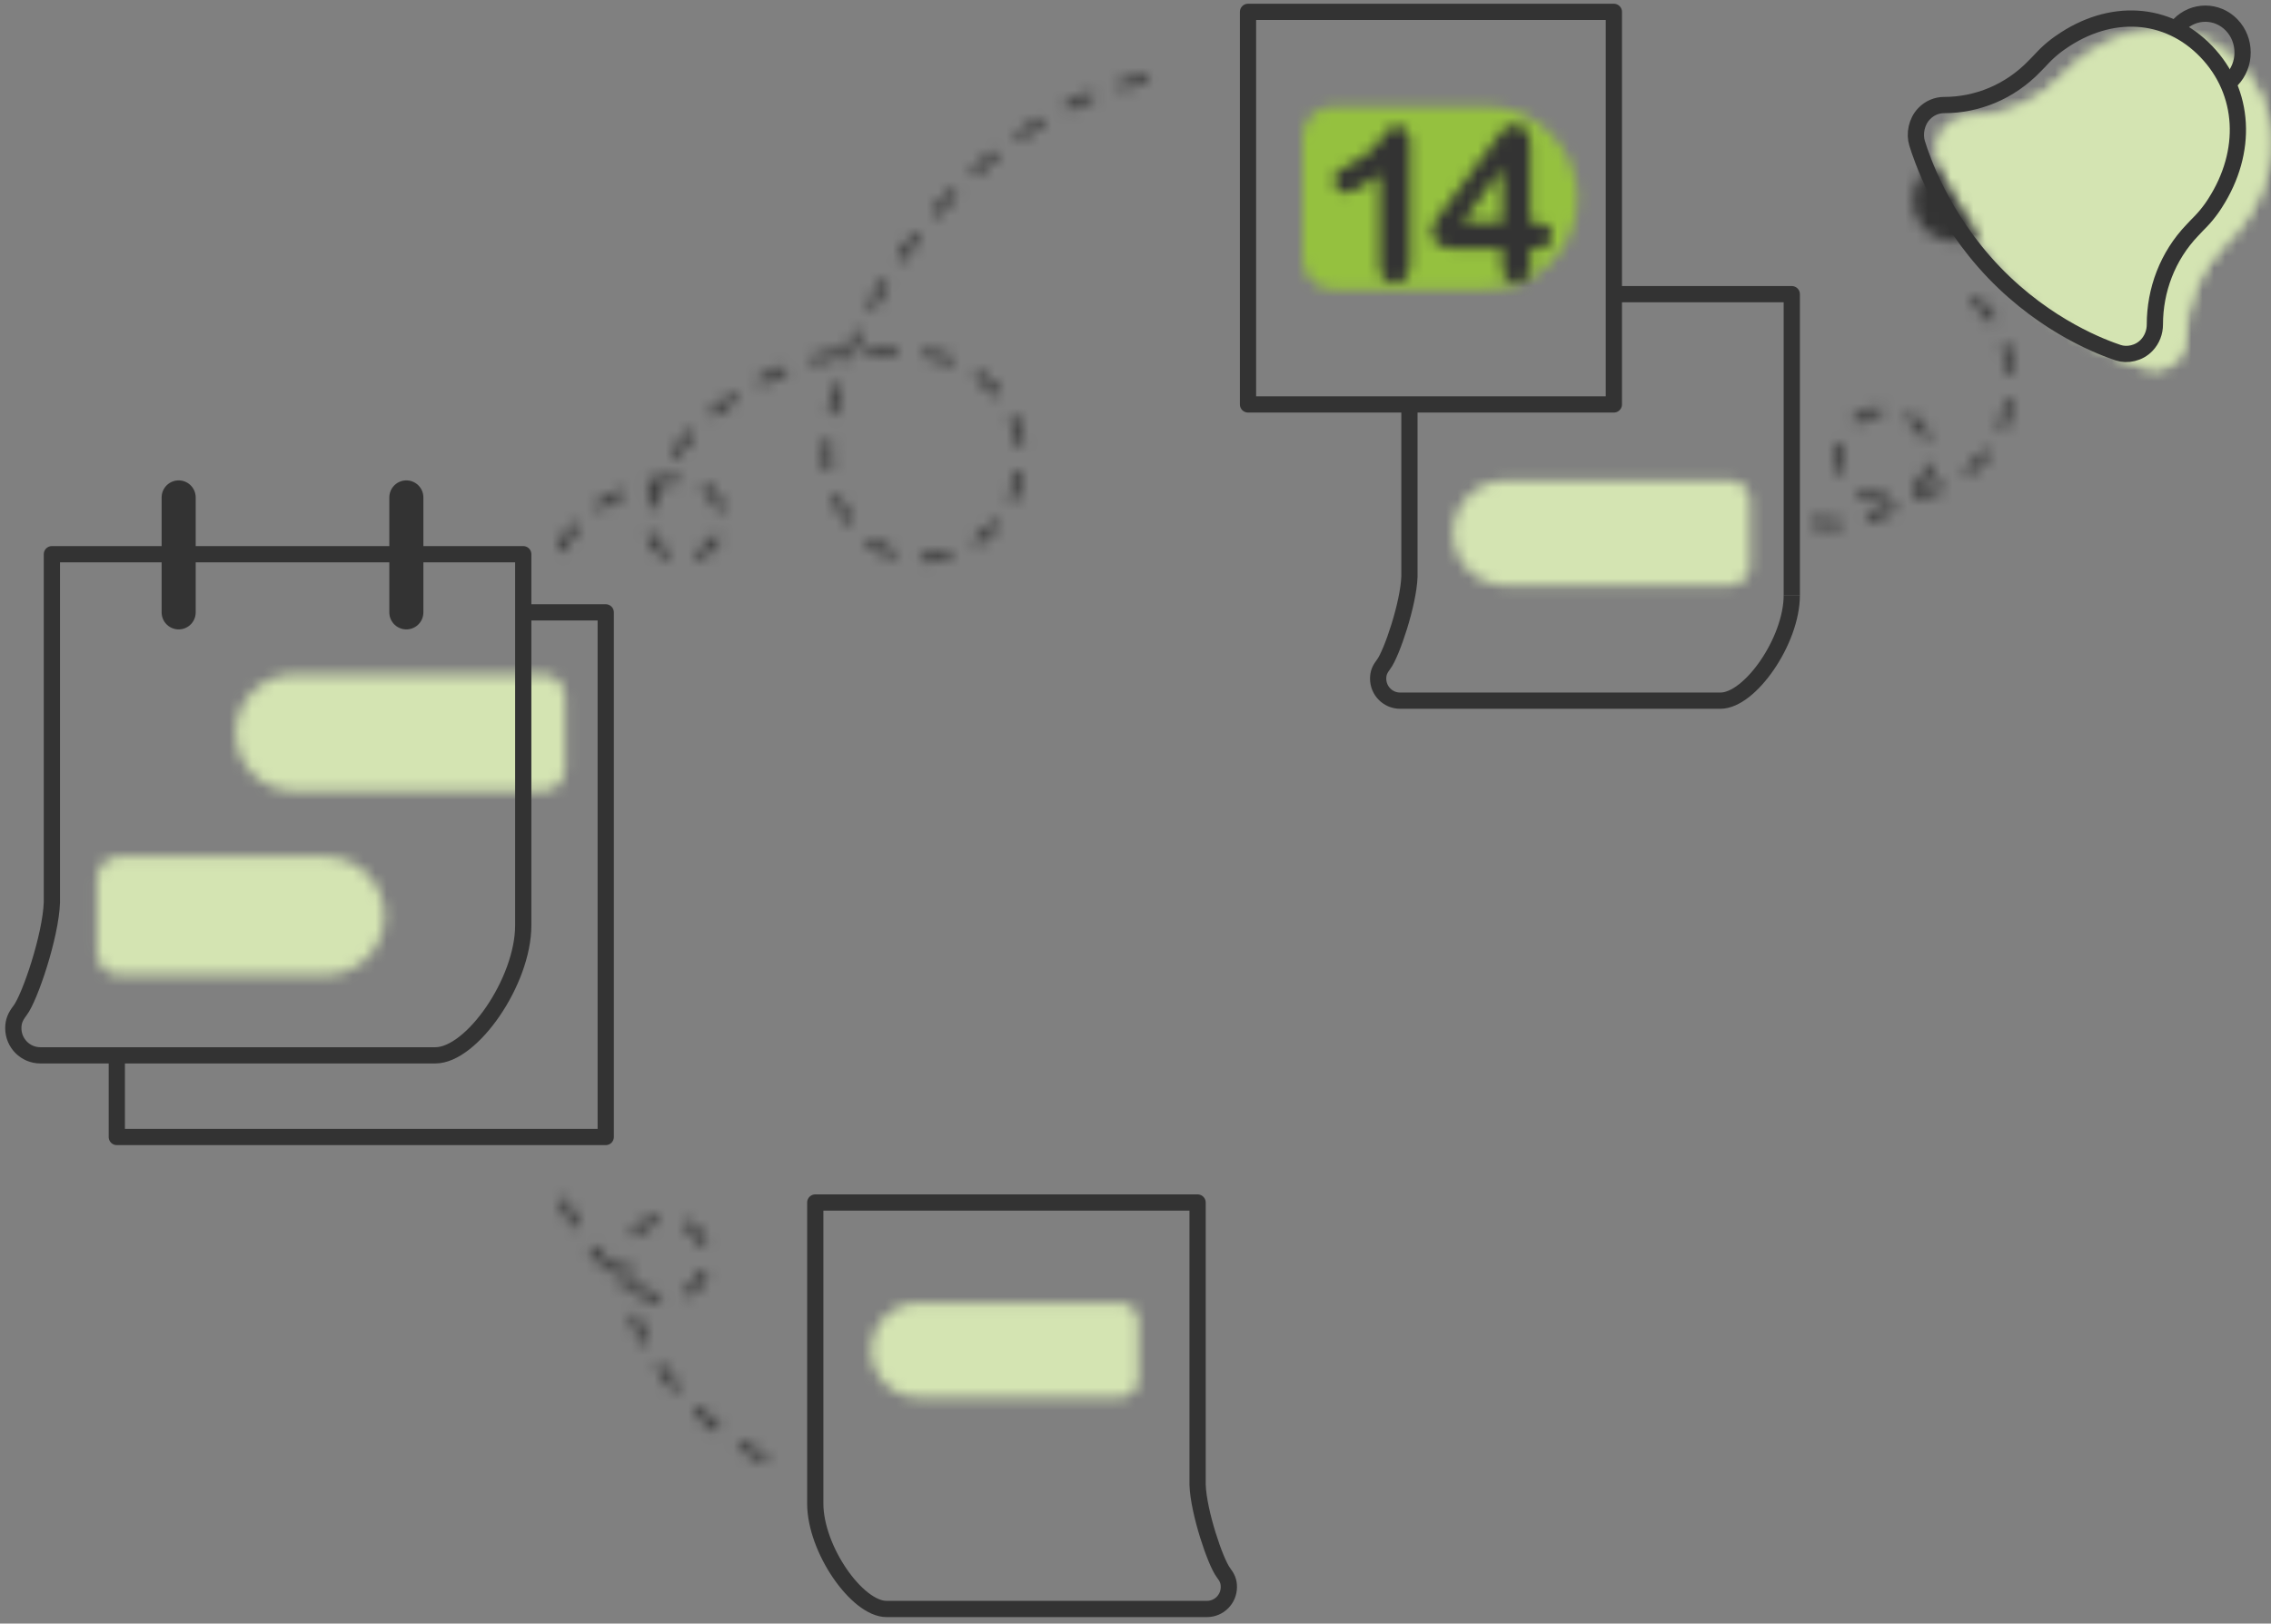 <?xml version="1.0" encoding="UTF-8"?>
<svg width="200px" height="143px" viewBox="0 0 200 143" version="1.1" xmlns="http://www.w3.org/2000/svg" xmlns:xlink="http://www.w3.org/1999/xlink">
    <rect x="0" y="0" width="200" height="143" fill="#808080" stroke="none"/>
    <title>Group 60</title>
    <defs>
        <path d="M5.191,0.457 C2.378,0.457 0.078,2.767 0.078,5.589 L0.078,5.589 C0.078,8.413 2.378,10.722 5.191,10.722 L5.191,10.722 L27.153,10.722 C28.219,10.722 29.091,9.845 29.091,8.777 L29.091,8.777 L29.091,2.403 C29.091,1.333 28.219,0.457 27.153,0.457 L27.153,0.457 L5.191,0.457 Z" id="path-1"></path>
        <path d="M4.737,0.857 C2.198,0.857 0.121,2.94 0.121,5.487 L0.121,5.487 C0.121,8.031 2.198,10.115 4.737,10.115 L4.737,10.115 L24.544,10.115 C25.503,10.115 26.291,9.326 26.291,8.36 L26.291,8.36 L26.291,2.612 C26.291,1.647 25.503,0.857 24.544,0.857 L24.544,0.857 L4.737,0.857 Z" id="path-3"></path>
        <path d="M2.907,0.094 C1.84,0.094 0.968,0.969 0.968,2.039 L0.968,2.039 L0.968,8.59 C0.968,9.658 1.84,10.534 2.907,10.534 L2.907,10.534 L21.103,10.534 C23.965,10.534 26.306,8.185 26.306,5.313 L26.306,5.313 C26.306,2.444 23.965,0.094 21.103,0.094 L21.103,0.094 L2.907,0.094 Z" id="path-5"></path>
        <path d="M2.687,0.719 C1.208,0.719 -0.003,1.934 -0.003,3.418 L-0.003,3.418 L-0.003,14.137 C-0.003,15.62 1.208,16.835 2.687,16.835 L2.687,16.835 L16.211,16.835 C20.609,16.835 24.206,13.226 24.206,8.814 L24.206,8.814 C24.206,4.362 20.577,0.719 16.138,0.719 L16.138,0.719 L2.687,0.719 Z" id="path-7"></path>
        <path d="M4.423,0.043 C2.14,0.043 0.273,1.918 0.273,4.205 L0.273,4.205 C0.273,6.495 2.14,8.369 4.423,8.369 L4.423,8.369 L22.234,8.369 C23.099,8.369 23.807,7.658 23.807,6.791 L23.807,6.791 L23.807,1.62 C23.807,0.752 23.099,0.043 22.234,0.043 L22.234,0.043 L4.423,0.043 Z" id="path-9"></path>
        <path d="M13.252,3.036 C13.206,3.066 13.159,3.098 13.113,3.129 L13.113,3.129 C13.021,3.191 12.93,3.258 12.839,3.325 L12.839,3.325 C12.822,3.337 12.802,3.35 12.785,3.367 L12.785,3.367 C12.396,3.654 12.024,3.976 11.673,4.33 L11.673,4.33 C11.531,4.487 11.053,4.951 10.901,5.105 L10.901,5.105 C8.614,7.397 5.617,8.545 2.621,8.545 L2.621,8.545 C1.957,8.545 1.295,8.799 0.789,9.305 L0.789,9.305 C0.089,10.01 -0.118,11.083 0.149,11.909 L0.149,11.909 C0.543,13.138 2.339,18.425 7.183,23.283 L7.183,23.283 C12.025,28.143 17.296,29.944 18.52,30.341 L18.52,30.341 C19.346,30.607 20.414,30.4 21.116,29.696 L21.116,29.696 C21.62,29.19 21.875,28.525 21.875,27.86 L21.875,27.86 C21.875,24.853 23.017,21.846 25.305,19.553 L25.305,19.553 C25.457,19.399 25.918,18.921 26.077,18.779 L26.077,18.779 C26.43,18.425 26.749,18.053 27.038,17.662 L27.038,17.662 C27.051,17.644 27.066,17.628 27.078,17.609 L27.078,17.609 C27.145,17.519 27.209,17.427 27.272,17.334 L27.272,17.334 C27.305,17.288 27.334,17.24 27.366,17.193 L27.366,17.193 C30.417,12.642 30.122,7.4 26.569,3.836 L26.569,3.836 C24.644,1.906 22.231,0.934 19.702,0.934 L19.702,0.934 C17.559,0.934 15.334,1.631 13.252,3.036 L13.252,3.036 Z" id="path-11"></path>
        <path d="M13.473,2.536 C13.426,2.568 13.378,2.599 13.334,2.631 L13.334,2.631 C13.243,2.695 13.154,2.762 13.064,2.829 L13.064,2.829 C13.048,2.841 13.029,2.856 13.012,2.869 L13.012,2.869 C12.629,3.163 12.261,3.488 11.912,3.847 L11.912,3.847 C11.774,4.007 11.303,4.476 11.153,4.632 L11.153,4.632 C8.897,6.954 5.939,8.114 2.982,8.114 L2.982,8.114 C2.329,8.114 1.676,8.371 1.177,8.885 L1.177,8.885 C0.484,9.599 0.282,10.684 0.545,11.52 L0.545,11.52 C0.934,12.766 2.706,18.119 7.483,23.036 L7.483,23.036 C12.261,27.955 17.461,29.78 18.668,30.18 L18.668,30.18 C19.481,30.45 20.536,30.243 21.23,29.529 L21.23,29.529 C21.728,29.016 21.977,28.343 21.977,27.671 L21.977,27.671 C21.977,24.626 23.105,21.583 25.363,19.26 L25.363,19.26 C25.51,19.105 25.965,18.621 26.121,18.475 L26.121,18.475 C26.471,18.119 26.786,17.741 27.071,17.346 L27.071,17.346 C27.085,17.327 27.099,17.309 27.111,17.29 L27.111,17.29 C27.177,17.198 27.241,17.107 27.301,17.013 L27.301,17.013 C27.334,16.966 27.363,16.917 27.394,16.87 L27.394,16.87 C30.404,12.263 30.114,6.957 26.607,3.346 L26.607,3.346 C24.711,1.393 22.327,0.409 19.834,0.409 L19.834,0.409 C17.72,0.409 15.524,1.116 13.473,2.536 L13.473,2.536 Z" id="path-13"></path>
        <path d="M0.714,5.406 C1.805,7.151 4.144,7.706 5.94,6.647 L5.94,6.647 L1.99,0.328 C0.194,1.389 -0.378,3.663 0.714,5.406 L0.714,5.406 Z" id="path-15"></path>
        <path d="M5.451,0.465 C5.343,0.578 5.127,0.868 4.787,1.347 L4.787,1.347 C4.46,1.81 4.08,2.233 3.656,2.603 L3.656,2.603 C3.233,2.975 2.659,3.336 1.952,3.674 L1.952,3.674 C1.458,3.909 1.119,4.097 0.921,4.248 L0.921,4.248 C0.698,4.416 0.586,4.679 0.586,5.025 L0.586,5.025 C0.586,5.323 0.695,5.585 0.909,5.811 L0.909,5.811 C1.125,6.037 1.38,6.152 1.662,6.152 L1.662,6.152 C2.196,6.152 3.16,5.614 4.604,4.508 L4.604,4.508 L4.604,12.51 C4.604,13.022 4.725,13.418 4.966,13.686 L4.966,13.686 C5.209,13.958 5.534,14.098 5.932,14.098 L5.932,14.098 C6.824,14.098 7.278,13.446 7.278,12.155 L7.278,12.155 L7.278,1.78 C7.278,1.32 7.173,0.951 6.965,0.683 L6.965,0.683 C6.751,0.405 6.462,0.266 6.111,0.266 L6.111,0.266 C5.792,0.266 5.577,0.33 5.451,0.465 L5.451,0.465 Z" id="path-17"></path>
        <path d="M6.839,0.492 C6.636,0.686 6.375,1 6.062,1.428 L6.062,1.428 L1.319,7.852 C1.186,8.027 1.076,8.174 0.986,8.297 L0.986,8.297 C0.895,8.418 0.808,8.546 0.722,8.678 L0.722,8.678 C0.634,8.816 0.567,8.947 0.523,9.075 L0.523,9.075 C0.476,9.205 0.453,9.336 0.453,9.465 L0.453,9.465 C0.453,9.945 0.609,10.332 0.917,10.614 L0.917,10.614 C1.222,10.893 1.679,11.035 2.273,11.035 L2.273,11.035 L6.646,11.035 L6.646,12.6 C6.646,13.08 6.761,13.455 6.986,13.709 L6.986,13.709 C7.213,13.966 7.516,14.098 7.883,14.098 L7.883,14.098 C8.256,14.098 8.56,13.97 8.786,13.718 L8.786,13.718 C9.009,13.47 9.121,13.094 9.121,12.6 L9.121,12.6 L9.121,11.035 L9.549,11.035 C10.031,11.035 10.387,10.949 10.637,10.772 L10.637,10.772 C10.896,10.591 11.028,10.301 11.028,9.908 L11.028,9.908 C11.028,9.43 10.865,9.112 10.542,8.964 L10.542,8.964 C10.25,8.831 9.861,8.764 9.387,8.764 L9.387,8.764 L9.121,8.764 L9.121,1.871 C9.121,0.468 8.316,0.174 7.641,0.174 L7.641,0.174 C7.331,0.174 7.061,0.281 6.839,0.492 L6.839,0.492 Z M6.646,3.987 L6.646,8.764 L3.152,8.764 L6.646,3.987 Z" id="path-19"></path>
        <path d="M51.639,0.159 C50.942,0.305 50.234,0.488 49.535,0.699 L49.535,0.699 C49.349,0.753 49.246,0.946 49.302,1.129 L49.302,1.129 C49.347,1.279 49.484,1.376 49.632,1.376 L49.632,1.376 C49.668,1.376 49.7,1.37 49.735,1.361 L49.735,1.361 C50.416,1.157 51.106,0.98 51.785,0.834 L51.785,0.834 C51.973,0.795 52.092,0.612 52.053,0.424 L52.053,0.424 C52.018,0.262 51.874,0.151 51.715,0.151 L51.715,0.151 C51.69,0.151 51.666,0.153 51.639,0.159 L51.639,0.159 Z M46.805,1.676 C46.153,1.95 45.489,2.256 44.837,2.583 L44.837,2.583 C44.665,2.668 44.597,2.878 44.683,3.048 L44.683,3.048 C44.743,3.169 44.867,3.238 44.993,3.238 L44.993,3.238 C45.047,3.238 45.101,3.226 45.151,3.201 L45.151,3.201 C45.789,2.881 46.436,2.582 47.076,2.315 L47.076,2.315 C47.253,2.241 47.336,2.038 47.261,1.862 L47.261,1.862 C47.206,1.731 47.077,1.649 46.941,1.649 L46.941,1.649 C46.895,1.649 46.85,1.659 46.805,1.676 L46.805,1.676 Z M42.315,3.996 C41.706,4.373 41.1,4.772 40.509,5.19 L40.509,5.19 C40.353,5.301 40.316,5.516 40.428,5.674 L40.428,5.674 C40.495,5.769 40.601,5.818 40.711,5.818 L40.711,5.818 C40.78,5.818 40.852,5.798 40.913,5.755 L40.913,5.755 C41.49,5.347 42.086,4.952 42.682,4.584 L42.682,4.584 C42.845,4.483 42.897,4.271 42.794,4.109 L42.794,4.109 C42.727,4.003 42.613,3.945 42.497,3.945 L42.497,3.945 C42.435,3.945 42.372,3.961 42.315,3.996 L42.315,3.996 Z M38.216,6.941 C37.668,7.393 37.119,7.871 36.584,8.36 L36.584,8.36 C36.442,8.489 36.434,8.708 36.565,8.849 L36.565,8.849 C36.635,8.923 36.728,8.959 36.822,8.959 L36.822,8.959 C36.905,8.959 36.99,8.93 37.057,8.87 L37.057,8.87 C37.58,8.388 38.121,7.917 38.658,7.476 L38.658,7.476 C38.809,7.353 38.829,7.133 38.708,6.986 L38.708,6.986 C38.638,6.904 38.538,6.862 38.438,6.862 L38.438,6.862 C38.36,6.862 38.28,6.887 38.216,6.941 L38.216,6.941 Z M34.528,10.378 C34.031,10.896 33.544,11.434 33.072,11.976 L33.072,11.976 C32.949,12.122 32.964,12.34 33.109,12.466 L33.109,12.466 C33.174,12.52 33.257,12.548 33.338,12.548 L33.338,12.548 C33.434,12.548 33.533,12.506 33.601,12.428 L33.601,12.428 C34.063,11.896 34.544,11.365 35.033,10.852 L35.033,10.852 C35.165,10.715 35.158,10.497 35.02,10.365 L35.02,10.365 C34.952,10.3 34.865,10.269 34.78,10.269 L34.78,10.269 C34.688,10.269 34.596,10.306 34.528,10.378 L34.528,10.378 Z M31.258,14.211 C30.824,14.778 30.398,15.367 29.99,15.957 L29.99,15.957 C29.882,16.115 29.921,16.332 30.08,16.439 L30.08,16.439 C30.139,16.48 30.208,16.5 30.278,16.5 L30.278,16.5 C30.387,16.5 30.496,16.447 30.564,16.349 L30.564,16.349 C30.965,15.768 31.385,15.187 31.812,14.629 L31.812,14.629 C31.929,14.477 31.898,14.26 31.744,14.144 L31.744,14.144 C31.681,14.096 31.608,14.073 31.535,14.073 L31.535,14.073 C31.43,14.073 31.326,14.12 31.258,14.211 L31.258,14.211 Z M28.432,18.376 C28.059,18.996 27.7,19.628 27.366,20.253 L27.366,20.253 C27.274,20.422 27.341,20.631 27.509,20.721 L27.509,20.721 C27.561,20.75 27.617,20.763 27.672,20.763 L27.672,20.763 C27.797,20.763 27.918,20.696 27.979,20.579 L27.979,20.579 C28.308,19.965 28.661,19.341 29.029,18.731 L29.029,18.731 C29.126,18.567 29.073,18.354 28.909,18.257 L28.909,18.257 C28.852,18.223 28.79,18.207 28.73,18.207 L28.73,18.207 C28.612,18.207 28.496,18.268 28.432,18.376 L28.432,18.376 Z M26.097,22.836 C25.8,23.501 25.521,24.172 25.271,24.831 L25.271,24.831 C25.203,25.012 25.293,25.21 25.473,25.277 L25.473,25.277 C25.512,25.294 25.554,25.3 25.596,25.3 L25.596,25.3 C25.737,25.3 25.869,25.214 25.921,25.077 L25.921,25.077 C26.167,24.429 26.441,23.77 26.733,23.118 L26.733,23.118 C26.81,22.942 26.733,22.738 26.557,22.661 L26.557,22.661 C26.511,22.64 26.462,22.63 26.415,22.63 L26.415,22.63 C26.281,22.63 26.154,22.708 26.097,22.836 L26.097,22.836 Z M27.479,24.011 C27.287,24.021 27.141,24.185 27.151,24.375 L27.151,24.375 C27.162,24.558 27.315,24.701 27.498,24.701 L27.498,24.701 L27.519,24.701 C27.898,24.679 28.284,24.668 28.663,24.668 L28.663,24.668 C28.985,24.66 29.307,24.677 29.63,24.692 L29.63,24.692 C29.823,24.698 29.986,24.555 29.997,24.363 L29.997,24.363 C30.004,24.173 29.857,24.011 29.664,24 L29.664,24 C29.335,23.985 29.006,23.976 28.681,23.976 L28.681,23.976 C28.284,23.986 27.879,23.987 27.479,24.011 L27.479,24.011 Z M32.147,24.629 C32.109,24.817 32.231,25.001 32.421,25.038 L32.421,25.038 C32.791,25.112 33.167,25.2 33.539,25.3 L33.539,25.3 C33.843,25.381 34.145,25.476 34.439,25.585 L34.439,25.585 C34.479,25.599 34.52,25.605 34.559,25.605 L34.559,25.605 C34.7,25.605 34.834,25.518 34.886,25.38 L34.886,25.38 C34.952,25.2 34.861,25.001 34.681,24.934 L34.681,24.934 C34.366,24.819 34.044,24.716 33.722,24.631 L33.722,24.631 C33.334,24.528 32.943,24.437 32.558,24.359 L32.558,24.359 C32.535,24.353 32.512,24.351 32.489,24.351 L32.489,24.351 C32.327,24.351 32.181,24.465 32.147,24.629 L32.147,24.629 Z M24.592,24.367 C23.884,24.501 23.17,24.671 22.47,24.873 L22.47,24.873 C22.285,24.927 22.18,25.119 22.232,25.301 L22.232,25.301 C22.277,25.455 22.417,25.551 22.567,25.551 L22.567,25.551 C22.6,25.551 22.632,25.549 22.663,25.538 L22.663,25.538 C23.344,25.343 24.036,25.177 24.722,25.047 L24.722,25.047 C24.911,25.012 25.036,24.83 24.999,24.642 L24.999,24.642 C24.966,24.475 24.819,24.361 24.653,24.361 L24.653,24.361 C24.633,24.361 24.613,24.363 24.592,24.367 L24.592,24.367 Z M19.733,25.839 C19.065,26.12 18.404,26.434 17.763,26.771 L17.763,26.771 C17.595,26.86 17.528,27.068 17.619,27.239 L17.619,27.239 C17.683,27.356 17.803,27.423 17.927,27.423 L17.927,27.423 C17.982,27.423 18.038,27.41 18.09,27.382 L18.09,27.382 C18.71,27.054 19.354,26.751 20.004,26.478 L20.004,26.478 C20.18,26.404 20.264,26.2 20.189,26.025 L20.189,26.025 C20.131,25.893 20.003,25.812 19.866,25.812 L19.866,25.812 C19.822,25.812 19.776,25.821 19.733,25.839 L19.733,25.839 Z M36.799,26.392 C36.685,26.546 36.72,26.764 36.875,26.875 L36.875,26.875 C37.439,27.284 37.952,27.75 38.402,28.26 L38.402,28.26 C38.469,28.339 38.567,28.378 38.664,28.378 L38.664,28.378 C38.745,28.378 38.826,28.35 38.891,28.293 L38.891,28.293 C39.038,28.167 39.051,27.949 38.926,27.805 L38.926,27.805 C38.442,27.255 37.891,26.756 37.285,26.316 L37.285,26.316 C37.224,26.271 37.152,26.249 37.08,26.249 L37.08,26.249 C36.974,26.249 36.867,26.3 36.799,26.392 L36.799,26.392 Z M24.361,27.565 C24.16,28.274 23.989,28.982 23.849,29.671 L23.849,29.671 C23.813,29.858 23.935,30.039 24.123,30.079 L24.123,30.079 C24.146,30.082 24.169,30.083 24.192,30.083 L24.192,30.083 C24.353,30.083 24.499,29.969 24.532,29.805 L24.532,29.805 C24.667,29.135 24.836,28.445 25.031,27.753 L25.031,27.753 C25.084,27.57 24.977,27.38 24.791,27.328 L24.791,27.328 C24.76,27.319 24.727,27.314 24.696,27.314 L24.696,27.314 C24.545,27.314 24.405,27.414 24.361,27.565 L24.361,27.565 Z M15.279,28.268 C14.676,28.682 14.092,29.124 13.542,29.581 L13.542,29.581 C13.394,29.703 13.377,29.92 13.499,30.068 L13.499,30.068 C13.568,30.148 13.665,30.19 13.766,30.19 L13.766,30.19 C13.846,30.19 13.923,30.167 13.988,30.112 L13.988,30.112 C14.52,29.67 15.088,29.24 15.674,28.839 L15.674,28.839 C15.834,28.73 15.872,28.512 15.763,28.356 L15.763,28.356 C15.695,28.259 15.587,28.207 15.475,28.207 L15.475,28.207 C15.408,28.207 15.339,28.226 15.279,28.268 L15.279,28.268 Z M40.041,30.12 C39.863,30.193 39.778,30.397 39.852,30.571 L39.852,30.571 C40.115,31.203 40.3,31.866 40.395,32.543 L40.395,32.543 C40.421,32.714 40.57,32.839 40.741,32.839 L40.741,32.839 C40.757,32.839 40.772,32.839 40.79,32.837 L40.79,32.837 C40.98,32.81 41.112,32.634 41.086,32.445 L41.086,32.445 C40.98,31.71 40.782,30.989 40.495,30.306 L40.495,30.306 C40.439,30.173 40.31,30.093 40.174,30.093 L40.174,30.093 C40.129,30.093 40.084,30.101 40.041,30.12 L40.041,30.12 Z M11.439,31.583 C10.935,32.135 10.474,32.706 10.067,33.281 L10.067,33.281 C9.955,33.437 9.995,33.653 10.15,33.763 L10.15,33.763 C10.212,33.806 10.281,33.827 10.35,33.827 L10.35,33.827 C10.461,33.827 10.568,33.774 10.636,33.679 L10.636,33.679 C11.026,33.128 11.471,32.578 11.954,32.048 L11.954,32.048 C12.083,31.907 12.073,31.687 11.929,31.558 L11.929,31.558 C11.863,31.499 11.779,31.469 11.695,31.469 L11.695,31.469 C11.602,31.469 11.507,31.508 11.439,31.583 L11.439,31.583 Z M23.447,32.534 C23.425,32.822 23.415,33.115 23.415,33.404 L23.415,33.404 C23.415,33.847 23.44,34.296 23.492,34.732 L23.492,34.732 C23.512,34.91 23.662,35.04 23.835,35.04 L23.835,35.04 C23.849,35.04 23.863,35.039 23.876,35.035 L23.876,35.035 C24.068,35.014 24.205,34.844 24.183,34.652 L24.183,34.652 C24.136,34.242 24.111,33.821 24.111,33.404 L24.111,33.404 C24.111,33.132 24.122,32.857 24.14,32.585 L24.14,32.585 C24.156,32.392 24.01,32.228 23.818,32.214 L23.818,32.214 C23.806,32.213 23.795,32.212 23.782,32.212 L23.782,32.212 C23.604,32.212 23.46,32.355 23.447,32.534 L23.447,32.534 Z M40.338,35.27 C40.218,35.949 40.019,36.611 39.75,37.238 L39.75,37.238 C39.674,37.415 39.756,37.619 39.932,37.693 L39.932,37.693 C39.978,37.713 40.024,37.721 40.07,37.721 L40.07,37.721 C40.205,37.721 40.334,37.641 40.389,37.51 L40.389,37.51 C40.679,36.836 40.892,36.122 41.024,35.391 L41.024,35.391 C41.059,35.203 40.932,35.023 40.743,34.99 L40.743,34.99 C40.723,34.986 40.701,34.985 40.681,34.985 L40.681,34.985 C40.516,34.985 40.37,35.102 40.338,35.27 L40.338,35.27 Z M10.333,35.432 C9.674,35.443 8.915,35.549 8.132,35.738 L8.132,35.738 C7.946,35.78 7.832,35.968 7.876,36.155 L7.876,36.155 C7.922,36.34 8.11,36.456 8.296,36.41 L8.296,36.41 C8.33,36.402 8.362,36.393 8.396,36.385 L8.396,36.385 C8.204,36.9 8.056,37.415 7.953,37.92 L7.953,37.92 C7.915,38.108 8.037,38.291 8.224,38.328 L8.224,38.328 C8.249,38.335 8.272,38.336 8.295,38.336 L8.295,38.336 C8.456,38.336 8.601,38.222 8.634,38.059 L8.634,38.059 C8.756,37.457 8.948,36.841 9.205,36.228 L9.205,36.228 C9.608,36.164 9.995,36.129 10.346,36.123 L10.346,36.123 C10.538,36.12 10.692,35.962 10.688,35.771 L10.688,35.771 C10.685,35.584 10.536,35.432 10.346,35.432 L10.346,35.432 C10.343,35.432 10.337,35.432 10.333,35.432 L10.333,35.432 Z M12.762,36.355 C12.654,36.512 12.694,36.726 12.854,36.835 L12.854,36.835 C13.319,37.15 13.642,37.54 13.846,38.025 L13.846,38.025 C13.888,38.128 13.923,38.234 13.955,38.338 L13.955,38.338 C14,38.489 14.139,38.585 14.29,38.585 L14.29,38.585 C14.32,38.585 14.356,38.58 14.389,38.572 L14.389,38.572 C14.573,38.517 14.677,38.325 14.622,38.141 L14.622,38.141 C14.585,38.014 14.54,37.888 14.488,37.761 L14.488,37.761 C14.237,37.156 13.82,36.651 13.247,36.263 L13.247,36.263 C13.188,36.222 13.119,36.202 13.051,36.202 L13.051,36.202 C12.94,36.202 12.83,36.255 12.762,36.355 L12.762,36.355 Z M5.369,36.709 C4.687,37.026 4.043,37.39 3.451,37.789 L3.451,37.789 C3.294,37.897 3.251,38.113 3.359,38.269 L3.359,38.269 C3.427,38.369 3.536,38.423 3.648,38.423 L3.648,38.423 C3.714,38.423 3.782,38.403 3.842,38.361 L3.842,38.361 C4.404,37.984 5.017,37.637 5.664,37.335 L5.664,37.335 C5.837,37.255 5.912,37.048 5.831,36.875 L5.831,36.875 C5.771,36.749 5.646,36.676 5.515,36.676 L5.515,36.676 C5.465,36.676 5.416,36.687 5.369,36.709 L5.369,36.709 Z M24.404,37.128 C24.226,37.2 24.138,37.399 24.211,37.578 L24.211,37.578 C24.493,38.275 24.851,38.93 25.271,39.523 L25.271,39.523 C25.338,39.62 25.446,39.671 25.554,39.671 L25.554,39.671 C25.625,39.671 25.695,39.65 25.755,39.608 L25.755,39.608 C25.913,39.497 25.95,39.283 25.84,39.124 L25.84,39.124 C25.451,38.575 25.119,37.966 24.856,37.318 L24.856,37.318 C24.801,37.183 24.672,37.101 24.534,37.101 L24.534,37.101 C24.49,37.101 24.446,37.11 24.404,37.128 L24.404,37.128 Z M38.293,39.553 C37.838,40.073 37.326,40.535 36.768,40.927 L36.768,40.927 C36.609,41.039 36.572,41.254 36.683,41.409 L36.683,41.409 C36.749,41.506 36.859,41.558 36.966,41.558 L36.966,41.558 C37.037,41.558 37.107,41.536 37.167,41.493 L37.167,41.493 C37.773,41.069 38.328,40.57 38.818,40.008 L38.818,40.008 C38.945,39.863 38.931,39.645 38.784,39.519 L38.784,39.519 C38.718,39.462 38.637,39.434 38.556,39.434 L38.556,39.434 C38.459,39.434 38.362,39.474 38.293,39.553 L38.293,39.553 Z M1.244,39.741 C0.741,40.339 0.343,40.975 0.06,41.634 L0.06,41.634 C-0.017,41.809 0.063,42.013 0.241,42.089 L0.241,42.089 C0.285,42.106 0.332,42.116 0.378,42.116 L0.378,42.116 C0.513,42.116 0.641,42.039 0.699,41.906 L0.699,41.906 C0.955,41.31 1.319,40.732 1.779,40.186 L1.779,40.186 C1.901,40.039 1.882,39.821 1.735,39.699 L1.735,39.699 C1.67,39.645 1.591,39.617 1.511,39.617 L1.511,39.617 C1.413,39.617 1.313,39.66 1.244,39.741 L1.244,39.741 Z M8.147,40.482 C7.959,40.524 7.841,40.709 7.883,40.896 L7.883,40.896 C8.054,41.64 8.634,42.284 9.471,42.664 L9.471,42.664 C9.517,42.685 9.565,42.693 9.614,42.693 L9.614,42.693 C9.747,42.693 9.872,42.619 9.93,42.491 L9.93,42.491 C10.011,42.318 9.934,42.11 9.759,42.034 L9.759,42.034 C9.119,41.745 8.683,41.275 8.564,40.741 L8.564,40.741 C8.526,40.582 8.382,40.472 8.222,40.472 L8.222,40.472 C8.198,40.472 8.172,40.476 8.147,40.482 L8.147,40.482 Z M13.661,40.822 C13.344,41.375 12.881,41.803 12.318,42.063 L12.318,42.063 L12.261,42.09 C12.084,42.165 12.002,42.37 12.081,42.544 L12.081,42.544 C12.138,42.677 12.265,42.753 12.4,42.753 L12.4,42.753 C12.446,42.753 12.493,42.745 12.538,42.724 L12.538,42.724 L12.614,42.691 C13.307,42.368 13.878,41.841 14.266,41.165 L14.266,41.165 C14.36,40.999 14.303,40.788 14.134,40.693 L14.134,40.693 C14.081,40.663 14.022,40.648 13.963,40.648 L13.963,40.648 C13.841,40.648 13.724,40.711 13.661,40.822 L13.661,40.822 Z M27.277,41.137 C27.167,41.294 27.204,41.509 27.36,41.619 L27.36,41.619 C27.975,42.048 28.644,42.391 29.35,42.636 L29.35,42.636 C29.387,42.651 29.428,42.657 29.465,42.657 L29.465,42.657 C29.609,42.657 29.743,42.567 29.794,42.424 L29.794,42.424 C29.858,42.244 29.761,42.047 29.58,41.984 L29.58,41.984 C28.935,41.758 28.321,41.446 27.763,41.053 L27.763,41.053 C27.7,41.01 27.631,40.991 27.563,40.991 L27.563,40.991 C27.452,40.991 27.345,41.041 27.277,41.137 L27.277,41.137 Z M34.302,42.107 C33.64,42.296 32.959,42.398 32.274,42.41 L32.274,42.41 C32.081,42.414 31.929,42.571 31.931,42.762 L31.931,42.762 C31.936,42.952 32.09,43.102 32.28,43.102 L32.28,43.102 L32.285,43.102 C33.03,43.089 33.772,42.977 34.495,42.774 L34.495,42.774 C34.677,42.719 34.786,42.529 34.732,42.344 L34.732,42.344 C34.688,42.192 34.551,42.094 34.397,42.094 L34.397,42.094 C34.367,42.094 34.334,42.097 34.302,42.107 L34.302,42.107 Z" id="path-21"></path>
        <path d="M15.288,1.096 C15.155,1.234 15.158,1.453 15.298,1.585 L15.298,1.585 C15.8,2.061 16.25,2.592 16.636,3.158 L16.636,3.158 C16.703,3.257 16.813,3.31 16.924,3.31 L16.924,3.31 C16.99,3.31 17.06,3.29 17.119,3.25 L17.119,3.25 C17.279,3.142 17.32,2.927 17.211,2.769 L17.211,2.769 C16.799,2.162 16.317,1.597 15.78,1.084 L15.78,1.084 C15.711,1.02 15.625,0.99 15.538,0.99 L15.538,0.99 C15.448,0.99 15.356,1.025 15.288,1.096 L15.288,1.096 Z M18.071,5.184 C17.888,5.244 17.789,5.44 17.848,5.62 L17.848,5.62 C18.06,6.275 18.202,6.953 18.273,7.636 L18.273,7.636 C18.291,7.816 18.44,7.949 18.619,7.949 L18.619,7.949 C18.628,7.949 18.641,7.948 18.654,7.947 L18.654,7.947 C18.846,7.927 18.983,7.759 18.964,7.567 L18.964,7.567 C18.889,6.835 18.736,6.109 18.508,5.409 L18.508,5.409 C18.461,5.261 18.322,5.167 18.176,5.167 L18.176,5.167 C18.142,5.167 18.106,5.174 18.071,5.184 L18.071,5.184 Z M18.165,10.38 C18.042,11.057 17.847,11.72 17.582,12.354 L17.582,12.354 C17.508,12.533 17.593,12.735 17.77,12.808 L17.77,12.808 C17.814,12.826 17.86,12.834 17.905,12.834 L17.905,12.834 C18.039,12.834 18.17,12.753 18.226,12.62 L18.226,12.62 C18.507,11.941 18.718,11.228 18.849,10.501 L18.849,10.501 C18.884,10.313 18.758,10.135 18.568,10.102 L18.568,10.102 C18.547,10.097 18.524,10.094 18.504,10.094 L18.504,10.094 C18.34,10.094 18.195,10.214 18.165,10.38 L18.165,10.38 Z M6.989,10.78 C6.214,10.883 5.478,11.192 4.866,11.673 L4.866,11.673 C4.715,11.79 4.689,12.009 4.808,12.16 L4.808,12.16 C4.877,12.245 4.979,12.292 5.081,12.292 L5.081,12.292 C5.157,12.292 5.233,12.267 5.296,12.218 L5.296,12.218 C5.813,11.813 6.43,11.553 7.083,11.465 L7.083,11.465 C7.274,11.44 7.407,11.265 7.382,11.077 L7.382,11.077 C7.36,10.902 7.208,10.777 7.036,10.777 L7.036,10.777 C7.021,10.777 7.004,10.778 6.989,10.78 L6.989,10.78 Z M9.482,11.546 C9.378,11.706 9.423,11.92 9.584,12.023 L9.584,12.023 C9.761,12.139 9.933,12.271 10.089,12.418 L10.089,12.418 C10.416,12.72 10.68,13.072 10.877,13.465 L10.877,13.465 C10.938,13.586 11.062,13.656 11.189,13.656 L11.189,13.656 C11.241,13.656 11.293,13.645 11.344,13.621 L11.344,13.621 C11.517,13.534 11.585,13.325 11.498,13.156 L11.498,13.156 C11.264,12.689 10.95,12.27 10.563,11.912 L10.563,11.912 C10.378,11.739 10.176,11.581 9.962,11.445 L9.962,11.445 C9.904,11.406 9.84,11.389 9.775,11.389 L9.775,11.389 C9.661,11.389 9.549,11.445 9.482,11.546 L9.482,11.546 Z M3.186,14.192 C3.102,14.508 3.06,14.829 3.06,15.145 L3.06,15.145 C3.06,15.606 3.148,16.063 3.321,16.504 L3.321,16.504 C3.374,16.641 3.505,16.723 3.644,16.723 L3.644,16.723 C3.686,16.723 3.729,16.716 3.771,16.702 L3.771,16.702 C3.949,16.632 4.039,16.431 3.969,16.252 L3.969,16.252 C3.828,15.893 3.758,15.521 3.758,15.145 L3.758,15.145 C3.758,14.887 3.791,14.624 3.859,14.366 L3.859,14.366 C3.907,14.179 3.794,13.991 3.608,13.944 L3.608,13.944 C3.58,13.937 3.55,13.933 3.522,13.933 L3.522,13.933 C3.367,13.933 3.224,14.037 3.186,14.192 L3.186,14.192 Z M16.179,14.716 C16.027,14.908 15.861,15.097 15.693,15.278 L15.693,15.278 C15.405,15.582 15.077,15.881 14.714,16.158 L14.714,16.158 C14.561,16.276 14.534,16.492 14.652,16.645 L14.652,16.645 C14.719,16.732 14.822,16.778 14.926,16.778 L14.926,16.778 C15,16.778 15.076,16.754 15.138,16.706 L15.138,16.706 C15.533,16.404 15.888,16.083 16.202,15.751 L16.202,15.751 C16.383,15.555 16.559,15.354 16.724,15.149 L16.724,15.149 C16.843,14.998 16.819,14.782 16.669,14.661 L16.669,14.661 C16.606,14.611 16.528,14.587 16.452,14.587 L16.452,14.587 C16.35,14.587 16.248,14.631 16.179,14.716 L16.179,14.716 Z M11.152,16.001 C11.001,16.595 10.699,17.15 10.275,17.603 L10.275,17.603 L10.194,17.686 C10.062,17.826 10.067,18.043 10.206,18.176 L10.206,18.176 C10.229,18.196 10.254,18.213 10.279,18.229 L10.279,18.229 C10.125,18.295 10.042,18.462 10.082,18.628 L10.082,18.628 C10.122,18.787 10.264,18.891 10.42,18.891 L10.42,18.891 C10.446,18.891 10.476,18.888 10.504,18.88 L10.504,18.88 C11.216,18.703 11.917,18.465 12.592,18.177 L12.592,18.177 C12.768,18.102 12.849,17.897 12.773,17.722 L12.773,17.722 C12.699,17.547 12.493,17.466 12.317,17.542 L12.317,17.542 C11.813,17.757 11.292,17.943 10.765,18.093 L10.765,18.093 L10.781,18.073 C11.286,17.537 11.648,16.878 11.826,16.168 L11.826,16.168 C11.873,15.985 11.76,15.796 11.575,15.749 L11.575,15.749 C11.546,15.742 11.518,15.74 11.49,15.74 L11.49,15.74 C11.333,15.74 11.191,15.843 11.152,16.001 L11.152,16.001 Z M5.176,18.33 C5.095,18.502 5.17,18.71 5.345,18.79 L5.345,18.79 C5.943,19.07 6.693,19.221 7.577,19.24 L7.577,19.24 L7.584,19.24 C7.773,19.24 7.928,19.09 7.933,18.902 L7.933,18.902 C7.936,18.71 7.783,18.553 7.592,18.547 L7.592,18.547 C6.818,18.531 6.142,18.399 5.64,18.164 L5.64,18.164 C5.593,18.142 5.541,18.131 5.492,18.131 L5.492,18.131 C5.361,18.131 5.235,18.204 5.176,18.33 L5.176,18.33 Z M8.033,19.393 C7.438,19.741 6.805,20.029 6.148,20.249 L6.148,20.249 C5.967,20.307 5.866,20.502 5.928,20.686 L5.928,20.686 C5.977,20.83 6.111,20.921 6.258,20.921 L6.258,20.921 C6.296,20.921 6.332,20.917 6.369,20.904 L6.369,20.904 C7.071,20.67 7.751,20.361 8.386,19.989 L8.386,19.989 C8.553,19.892 8.606,19.68 8.51,19.515 L8.51,19.515 C8.445,19.406 8.33,19.345 8.21,19.345 L8.21,19.345 C8.15,19.345 8.089,19.36 8.033,19.393 L8.033,19.393 Z M0.967,20.92 C0.934,21.108 1.063,21.285 1.254,21.317 L1.254,21.317 C1.819,21.407 2.397,21.454 2.97,21.454 L2.97,21.454 C3.135,21.454 3.302,21.449 3.466,21.442 L3.466,21.442 C3.66,21.433 3.807,21.271 3.8,21.079 L3.8,21.079 C3.791,20.89 3.627,20.741 3.435,20.75 L3.435,20.75 C2.746,20.782 2.048,20.743 1.365,20.633 L1.365,20.633 C1.346,20.629 1.327,20.628 1.309,20.628 L1.309,20.628 C1.143,20.628 0.995,20.748 0.967,20.92 L0.967,20.92 Z" id="path-23"></path>
        <path d="M0.379,0.694 C0.203,0.771 0.124,0.976 0.203,1.15 L0.203,1.15 C0.499,1.812 0.838,2.461 1.207,3.084 L1.207,3.084 C1.272,3.193 1.389,3.255 1.506,3.255 L1.506,3.255 C1.567,3.255 1.627,3.24 1.684,3.206 L1.684,3.206 C1.848,3.11 1.903,2.896 1.806,2.734 L1.806,2.734 C1.45,2.133 1.124,1.507 0.839,0.869 L0.839,0.869 C0.781,0.74 0.654,0.665 0.519,0.665 L0.519,0.665 C0.472,0.665 0.425,0.675 0.379,0.694 L0.379,0.694 Z M8.533,2.25 C8.46,2.268 8.386,2.287 8.313,2.311 L8.313,2.311 C7.657,2.516 7.071,2.914 6.574,3.489 L6.574,3.489 C6.45,3.634 6.465,3.851 6.612,3.977 L6.612,3.977 C6.677,4.032 6.758,4.062 6.839,4.062 L6.839,4.062 C6.935,4.062 7.034,4.019 7.103,3.942 L7.103,3.942 C7.519,3.455 7.983,3.14 8.521,2.971 L8.521,2.971 C8.583,2.952 8.644,2.936 8.707,2.919 L8.707,2.919 C8.893,2.87 9.004,2.682 8.956,2.498 L8.956,2.498 C8.916,2.342 8.776,2.238 8.622,2.238 L8.622,2.238 C8.592,2.238 8.562,2.241 8.533,2.25 L8.533,2.25 Z M11.084,2.801 C10.987,2.964 11.041,3.176 11.205,3.274 L11.205,3.274 C11.769,3.608 12.212,4.096 12.479,4.686 L12.479,4.686 C12.538,4.813 12.665,4.889 12.798,4.889 L12.798,4.889 C12.844,4.889 12.893,4.879 12.942,4.857 L12.942,4.857 C13.117,4.779 13.193,4.574 13.115,4.4 L13.115,4.4 C12.786,3.682 12.249,3.086 11.561,2.68 L11.561,2.68 C11.505,2.646 11.443,2.631 11.382,2.631 L11.382,2.631 C11.264,2.631 11.149,2.691 11.084,2.801 L11.084,2.801 Z M2.925,4.976 C2.776,5.096 2.755,5.314 2.878,5.462 L2.878,5.462 C3.343,6.024 3.84,6.563 4.362,7.063 L4.362,7.063 C4.428,7.129 4.516,7.16 4.603,7.16 L4.603,7.16 C4.693,7.16 4.785,7.125 4.853,7.055 L4.853,7.055 C4.987,6.918 4.982,6.698 4.845,6.566 L4.845,6.566 C4.344,6.084 3.862,5.565 3.416,5.023 L3.416,5.023 C3.347,4.939 3.247,4.896 3.148,4.896 L3.148,4.896 C3.069,4.896 2.99,4.923 2.925,4.976 L2.925,4.976 Z M5.505,6.326 C5.505,6.966 5.58,7.694 5.727,8.494 L5.727,8.494 C5.761,8.66 5.907,8.776 6.071,8.776 L6.071,8.776 C6.09,8.776 6.112,8.775 6.134,8.77 L6.134,8.77 C6.323,8.735 6.448,8.555 6.412,8.367 L6.412,8.367 C6.272,7.61 6.201,6.923 6.201,6.307 L6.201,6.307 C6.201,6.117 6.044,5.971 5.853,5.971 L5.853,5.971 C5.661,5.971 5.505,6.136 5.505,6.326 L5.505,6.326 Z M12.53,7.184 C12.284,7.785 11.867,8.297 11.324,8.662 L11.324,8.662 C11.164,8.769 11.122,8.985 11.23,9.143 L11.23,9.143 C11.298,9.241 11.406,9.294 11.519,9.294 L11.519,9.294 C11.586,9.294 11.652,9.276 11.714,9.237 L11.714,9.237 C12.372,8.793 12.876,8.174 13.176,7.443 L13.176,7.443 C13.249,7.265 13.161,7.064 12.984,6.992 L12.984,6.992 C12.942,6.975 12.897,6.966 12.852,6.966 L12.852,6.966 C12.714,6.966 12.584,7.049 12.53,7.184 L12.53,7.184 Z M6.536,8.416 C6.431,8.577 6.476,8.793 6.637,8.897 L6.637,8.897 C6.868,9.049 7.089,9.178 7.251,9.26 L7.251,9.26 C7.769,9.522 8.248,9.701 8.709,9.801 L8.709,9.801 C8.734,9.808 8.759,9.811 8.783,9.811 L8.783,9.811 C8.944,9.811 9.089,9.7 9.123,9.539 L9.123,9.539 C9.165,9.352 9.048,9.167 8.86,9.127 L8.86,9.127 C8.454,9.038 8.033,8.881 7.569,8.643 L7.569,8.643 C7.485,8.601 7.303,8.505 7.017,8.319 L7.017,8.319 C6.96,8.279 6.893,8.261 6.827,8.261 L6.827,8.261 C6.714,8.261 6.602,8.315 6.536,8.416 L6.536,8.416 Z M6.684,10.856 C6.499,10.917 6.399,11.111 6.459,11.293 L6.459,11.293 C6.521,11.481 6.586,11.674 6.654,11.871 L6.654,11.871 C6.818,12.341 7.024,12.831 7.268,13.323 L7.268,13.323 C7.326,13.447 7.45,13.519 7.579,13.519 L7.579,13.519 C7.632,13.519 7.683,13.507 7.733,13.483 L7.733,13.483 C7.904,13.4 7.975,13.193 7.891,13.02 L7.891,13.02 C7.662,12.551 7.466,12.088 7.313,11.645 L7.313,11.645 C7.245,11.452 7.181,11.265 7.122,11.079 L7.122,11.079 C7.075,10.933 6.938,10.839 6.79,10.839 L6.79,10.839 C6.755,10.839 6.719,10.844 6.684,10.856 L6.684,10.856 Z M8.847,15.336 C8.687,15.445 8.651,15.662 8.76,15.817 L8.76,15.817 C9.165,16.393 9.613,16.971 10.09,17.535 L10.09,17.535 C10.159,17.617 10.258,17.659 10.358,17.659 L10.358,17.659 C10.437,17.659 10.517,17.633 10.581,17.577 L10.581,17.577 C10.729,17.454 10.746,17.236 10.622,17.089 L10.622,17.089 C10.158,16.54 9.723,15.98 9.331,15.42 L9.331,15.42 C9.263,15.325 9.154,15.273 9.046,15.273 L9.046,15.273 C8.977,15.273 8.907,15.293 8.847,15.336 L8.847,15.336 Z M12.066,19.152 C11.933,19.289 11.937,19.509 12.076,19.642 L12.076,19.642 C12.6,20.144 13.149,20.627 13.703,21.079 L13.703,21.079 C13.768,21.131 13.847,21.155 13.923,21.155 L13.923,21.155 C14.024,21.155 14.125,21.114 14.192,21.031 L14.192,21.031 C14.316,20.883 14.293,20.664 14.144,20.542 L14.144,20.542 C13.604,20.103 13.071,19.631 12.558,19.14 L12.558,19.14 C12.491,19.077 12.405,19.045 12.317,19.045 L12.317,19.045 C12.226,19.045 12.136,19.08 12.066,19.152 L12.066,19.152 Z M15.95,22.299 C15.847,22.459 15.895,22.675 16.057,22.776 L16.057,22.776 C16.699,23.18 17.34,23.538 17.967,23.838 L17.967,23.838 C18.017,23.863 18.066,23.872 18.117,23.872 L18.117,23.872 C18.247,23.872 18.373,23.8 18.432,23.676 L18.432,23.676 C18.515,23.504 18.444,23.296 18.27,23.213 L18.27,23.213 C17.668,22.927 17.048,22.582 16.431,22.191 L16.431,22.191 C16.373,22.155 16.307,22.137 16.245,22.137 L16.245,22.137 C16.129,22.137 16.017,22.195 15.95,22.299 L15.95,22.299 Z" id="path-25"></path>
    </defs>
    <g id="Page-1" stroke="none" stroke-width="1" fill="none" fill-rule="evenodd">
        <g id="när-ska-du-skicka-in-rapporten" transform="translate(-1, -1)">
            <g id="Group-60" transform="translate(2, 2)">
                <g id="Group-3" transform="translate(19.681, 57.951)">
                    <mask id="mask-2" fill="white">
                        <use xlink:href="#path-1"></use>
                    </mask>
                    <g id="Clip-2"></g>
                    <polygon id="Fill-1" fill="#D4E4B2" mask="url(#mask-2)" points="-5.389 16.189 34.558 16.189 34.558 -5.01 -5.389 -5.01"></polygon>
                </g>
                <g id="Group-6" transform="translate(126.835, 40.456)">
                    <mask id="mask-4" fill="white">
                        <use xlink:href="#path-3"></use>
                    </mask>
                    <g id="Clip-5"></g>
                    <polygon id="Fill-4" fill="#D4E4B2" mask="url(#mask-4)" points="-5.345 15.582 31.758 15.582 31.758 -4.61 -5.345 -4.61"></polygon>
                </g>
                <g id="Group-9" transform="translate(6.56, 74.352)">
                    <mask id="mask-6" fill="white">
                        <use xlink:href="#path-5"></use>
                    </mask>
                    <g id="Clip-8"></g>
                    <polygon id="Fill-7" fill="#D4E4B2" mask="url(#mask-6)" points="-4.498 16.001 31.773 16.001 31.773 -5.373 -4.498 -5.373"></polygon>
                </g>
                <g id="Group-12" transform="translate(113.714, 7.654)">
                    <mask id="mask-8" fill="white">
                        <use xlink:href="#path-7"></use>
                    </mask>
                    <g id="Clip-11"></g>
                    <polygon id="Fill-10" fill="#95C13F" mask="url(#mask-8)" points="-5.469 22.302 29.674 22.302 29.674 -4.748 -5.469 -4.748"></polygon>
                </g>
                <polyline id="Stroke-13" stroke="#333333" stroke-width="1.43" stroke-linejoin="round" points="45.081 52.936 52.345 52.936 52.345 99.145 9.287 99.145 9.287 91.953"></polyline>
                <polygon id="Stroke-14" stroke="#333333" stroke-width="1.43" stroke-linejoin="round" points="108.909 34.621 141.128 34.621 141.128 0.045 108.909 0.045"></polygon>
                <path d="M45.081,80.499 L45.081,47.814 L3.57,47.814 L3.57,78.47 C3.47,81.445 1.633,86.866 0.767,88.001 C0.348,88.549 0.173,88.963 0.173,89.563 C0.173,90.883 1.24,91.953 2.556,91.953 L37.34,91.953 C40.547,91.953 45.081,85.457 45.081,80.499" id="Stroke-15" stroke="#333333" stroke-width="1.43" stroke-linejoin="round"></path>
                <g id="Group-19" transform="translate(75.445, 113.714)">
                    <mask id="mask-10" fill="white">
                        <use xlink:href="#path-9"></use>
                    </mask>
                    <g id="Clip-18"></g>
                    <polygon id="Fill-17" fill="#D4E4B2" mask="url(#mask-10)" points="-5.194 13.835 29.274 13.835 29.274 -5.424 -5.194 -5.424"></polygon>
                </g>
                <g id="Group-26" transform="translate(69.978, 24.055)" stroke="#333333" stroke-linejoin="round" stroke-width="1.43">
                    <path d="M0.82,107.372 L0.82,80.861 L34.491,80.861 L34.491,105.725 C34.572,108.139 36.061,112.537 36.764,113.456 C37.105,113.901 37.244,114.237 37.244,114.725 C37.244,115.794 36.38,116.662 35.314,116.662 L7.099,116.662 C4.498,116.662 0.82,111.394 0.82,107.372" id="Stroke-20"></path>
                    <path d="M53.147,10.726 L53.147,25.721 C53.067,28.135 51.576,32.532 50.874,33.452 C50.534,33.896 50.392,34.232 50.392,34.72 C50.392,35.79 51.257,36.658 52.325,36.658 L80.539,36.658 C83.141,36.658 86.819,31.389 86.819,27.368" id="Stroke-22"></path>
                    <polyline id="Stroke-24" points="86.819 27.367 86.819 0.855 71.726 0.855"></polyline>
                </g>
                <path d="M14.734,52.937 L14.734,42.813 L14.734,52.937 Z" id="Fill-27" fill="#FEFEFE"></path>
                <line x1="14.734" y1="42.812" x2="14.734" y2="52.937" id="Stroke-28" stroke="#333333" stroke-width="3" stroke-linecap="round"></line>
                <path d="M34.786,52.937 L34.786,42.813 L34.786,52.937 Z" id="Fill-29" fill="#FEFEFE"></path>
                <line x1="34.786" y1="42.812" x2="34.786" y2="52.937" id="Stroke-30" stroke="#333333" stroke-width="3" stroke-linecap="round"></line>
                <g id="Group-33" transform="translate(169.478, 1.093)">
                    <mask id="mask-12" fill="white">
                        <use xlink:href="#path-11"></use>
                    </mask>
                    <g id="Clip-32"></g>
                    <polygon id="Fill-31" fill="#D4E4B2" mask="url(#mask-12)" points="-5.431 35.919 34.928 35.919 34.928 -4.533 -5.431 -4.533"></polygon>
                </g>
                <g id="Group-36" transform="translate(169.478, 1.093)">
                    <mask id="mask-14" fill="white">
                        <use xlink:href="#path-13"></use>
                    </mask>
                    <g id="Clip-35"></g>
                    <polygon id="Fill-34" fill="#D4E4B2" mask="url(#mask-14)" points="-8.015 38.83 37.911 38.83 37.911 -8.128 -8.015 -8.128"></polygon>
                </g>
                <g id="Group-41" transform="translate(167.291, 0)" stroke="#333333" stroke-linecap="round" stroke-linejoin="round" stroke-width="1.43">
                    <path d="M23.608,1.205 C24.89,-0.13 26.966,-0.13 28.247,1.205 C29.528,2.539 29.528,4.702 28.247,6.037" id="Stroke-37"></path>
                    <path d="M26.007,3.539 C22.581,-0.029 17.547,-0.326 13.173,2.738 C13.128,2.769 13.083,2.799 13.039,2.832 C12.95,2.895 12.862,2.96 12.774,3.027 C12.758,3.04 12.739,3.053 12.723,3.067 C12.348,3.357 11.989,3.679 11.649,4.033 C11.513,4.192 11.053,4.655 10.906,4.807 C8.702,7.104 5.814,8.252 2.925,8.252 C2.286,8.252 1.648,8.506 1.161,9.013 C0.484,9.717 0.286,10.792 0.542,11.619 C0.923,12.849 2.655,18.14 7.321,23.002 C11.99,27.865 17.069,29.667 18.25,30.064 C19.044,30.331 20.075,30.125 20.751,29.42 C21.239,28.912 21.482,28.247 21.482,27.582 C21.482,24.574 22.584,21.563 24.789,19.268 C24.935,19.115 25.379,18.636 25.532,18.494 C25.872,18.14 26.18,17.767 26.458,17.377 C26.473,17.359 26.485,17.341 26.498,17.322 C26.563,17.231 26.624,17.139 26.684,17.048 C26.716,17.002 26.746,16.955 26.775,16.908 C29.716,12.353 29.431,7.107 26.007,3.539" id="Stroke-39"></path>
                </g>
                <g id="Group-44" transform="translate(167.291, 13.121)">
                    <mask id="mask-16" fill="white">
                        <use xlink:href="#path-15"></use>
                    </mask>
                    <g id="Clip-43"></g>
                    <polygon id="Fill-42" fill="#333333" mask="url(#mask-16)" points="-8.413 15.667 14.514 15.667 14.514 -8.156 -8.413 -8.156"></polygon>
                </g>
                <g id="Group-47" transform="translate(115.901, 9.841)">
                    <mask id="mask-18" fill="white">
                        <use xlink:href="#path-17"></use>
                    </mask>
                    <g id="Clip-46"></g>
                    <polygon id="Fill-45" fill="#333333" mask="url(#mask-18)" points="-4.881 19.564 12.744 19.564 12.744 -5.202 -4.881 -5.202"></polygon>
                </g>
                <g id="Group-50" transform="translate(124.648, 9.841)">
                    <mask id="mask-20" fill="white">
                        <use xlink:href="#path-19"></use>
                    </mask>
                    <g id="Clip-49"></g>
                    <polygon id="Fill-48" fill="#333333" mask="url(#mask-20)" points="-5.014 19.564 16.495 19.564 16.495 -5.293 -5.014 -5.293"></polygon>
                </g>
                <g id="Group-53" transform="translate(48.11, 5.467)">
                    <mask id="mask-22" fill="white">
                        <use xlink:href="#path-21"></use>
                    </mask>
                    <g id="Clip-52"></g>
                    <polygon id="Fill-51" fill="#333333" mask="url(#mask-22)" points="-3.577 46.709 55.668 46.709 55.668 -3.457 -3.577 -3.457"></polygon>
                </g>
                <g id="Group-56" transform="translate(157.451, 24.055)">
                    <mask id="mask-24" fill="white">
                        <use xlink:href="#path-23"></use>
                    </mask>
                    <g id="Clip-55"></g>
                    <polygon id="Fill-54" fill="#333333" mask="url(#mask-24)" points="-2.645 25.059 22.573 25.059 22.573 -2.619 -2.645 -2.619"></polygon>
                </g>
                <g id="Group-59" transform="translate(48.11, 103.874)">
                    <mask id="mask-26" fill="white">
                        <use xlink:href="#path-25"></use>
                    </mask>
                    <g id="Clip-58"></g>
                    <polygon id="Fill-57" fill="#333333" mask="url(#mask-26)" points="-3.434 27.479 22.074 27.479 22.074 -2.942 -3.434 -2.942"></polygon>
                </g>
            </g>
        </g>
    </g>
</svg>